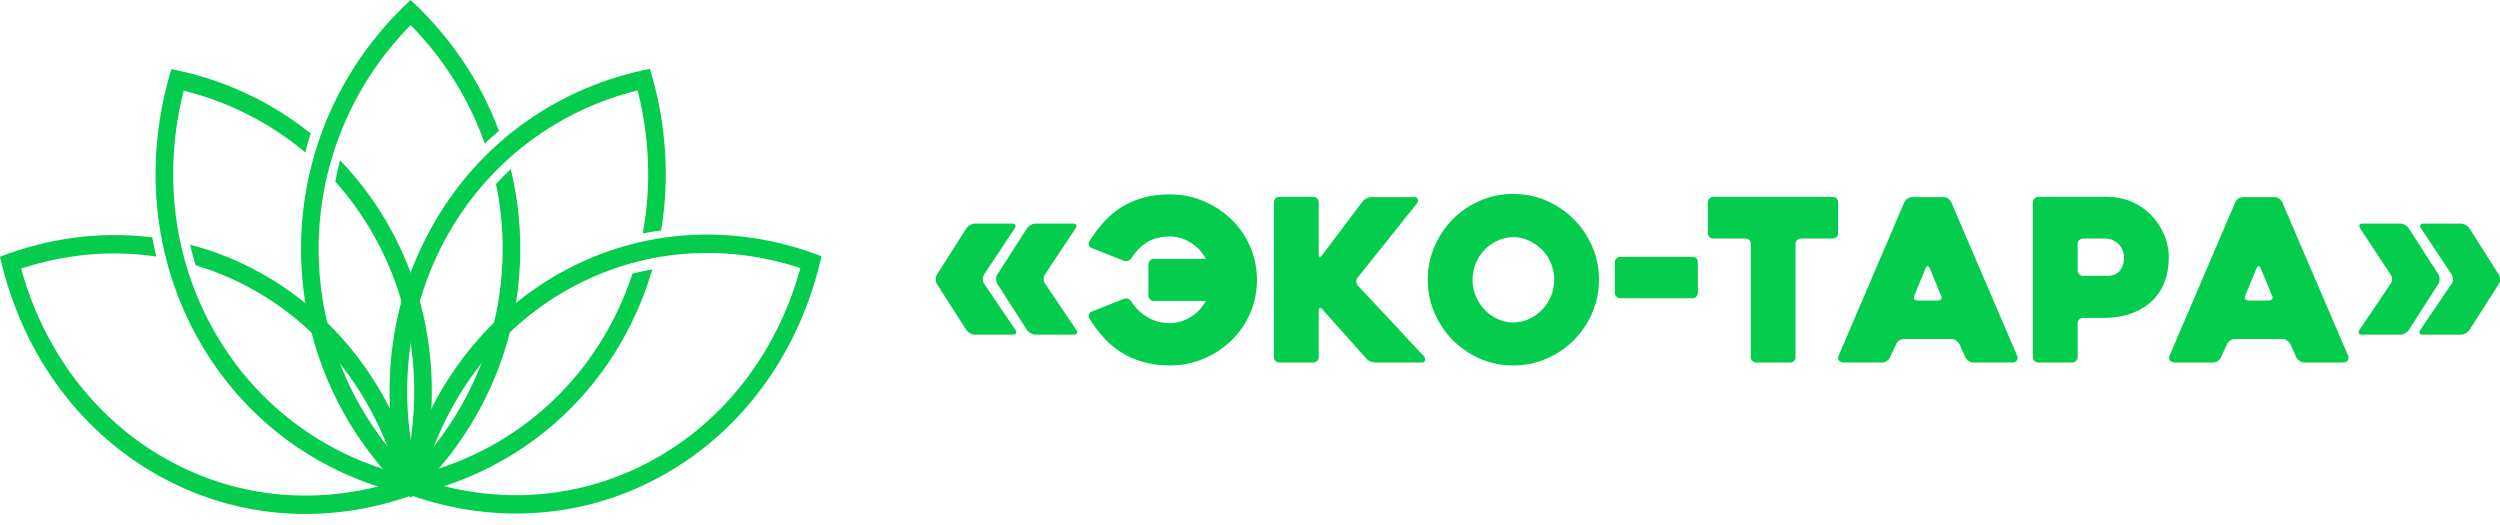 <?xml version="1.0" encoding="UTF-8"?> <svg xmlns="http://www.w3.org/2000/svg" width="200" height="42" viewBox="0 0 200 42" fill="none"><path fill-rule="evenodd" clip-rule="evenodd" d="M32.134 39.352C33.776 32.032 38.149 25.577 44.776 21.857C51.402 18.137 58.971 17.889 65.722 20.497C64.081 27.817 59.708 34.273 53.081 37.992C46.454 41.712 38.886 41.961 32.134 39.352ZM64.03 21.447C57.855 19.416 51.216 19.912 45.443 23.153C39.67 26.394 35.611 31.904 33.827 38.402C40.001 40.433 46.641 39.937 52.414 36.696C58.187 33.456 62.246 27.946 64.03 21.447Z" fill="#04CD4E"></path><path fill-rule="evenodd" clip-rule="evenodd" d="M32.433 39.692C30.245 32.53 30.826 24.645 34.686 17.901C38.546 11.157 44.919 6.888 51.996 5.509C53.275 9.694 53.607 14.126 52.893 18.433C52.4 18.497 51.908 18.577 51.418 18.671C52.117 14.914 51.972 11.011 51.01 7.231C44.713 8.797 39.258 12.78 35.895 18.656C32.533 24.532 31.757 31.436 33.418 37.969C39.716 36.403 45.171 32.42 48.533 26.545C49.387 25.053 50.074 23.494 50.597 21.893C51.123 21.757 51.653 21.641 52.185 21.545C51.61 23.523 50.799 25.454 49.743 27.299C45.883 34.044 39.51 38.312 32.433 39.692Z" fill="#04CD4E"></path><path fill-rule="evenodd" clip-rule="evenodd" d="M32.855 39.823C27.458 34.848 24.083 27.77 24.081 19.913C24.081 12.056 27.453 4.976 32.85 0C35.967 2.873 38.409 6.448 39.917 10.47C39.529 10.798 39.15 11.139 38.78 11.491C37.531 7.938 35.503 4.706 32.85 2.006C28.214 6.725 25.49 13.068 25.491 19.913C25.492 26.757 28.218 33.099 32.855 37.816C37.49 33.098 40.215 26.755 40.214 19.91C40.214 18.139 40.031 16.401 39.679 14.716C40.059 14.306 40.454 13.911 40.86 13.531C41.358 15.577 41.623 17.713 41.623 19.91C41.624 27.767 38.251 34.846 32.855 39.823Z" fill="#04CD4E"></path><path fill-rule="evenodd" clip-rule="evenodd" d="M33.283 39.709C26.206 38.332 19.831 34.065 15.969 27.322C12.107 20.579 11.524 12.695 13.71 5.532C17.769 6.322 21.597 8.063 24.852 10.676C24.694 11.177 24.55 11.684 24.42 12.194C21.607 9.826 18.288 8.147 14.696 7.254C13.036 13.789 13.814 20.692 17.178 26.567C20.543 32.441 25.999 36.423 32.297 37.987C33.957 31.453 33.179 24.549 29.814 18.675C28.949 17.163 27.944 15.777 26.823 14.525C26.93 13.952 27.057 13.383 27.203 12.821C28.649 14.318 29.936 16.02 31.024 17.92C34.885 24.662 35.469 32.546 33.283 39.709Z" fill="#04CD4E"></path><path fill-rule="evenodd" clip-rule="evenodd" d="M33.593 39.383C26.842 41.993 19.274 41.748 12.646 38.029C6.019 34.312 1.643 27.857 0 20.538C3.901 19.029 8.076 18.475 12.184 18.993C12.277 19.506 12.384 20.015 12.506 20.522C8.916 19.988 5.228 20.324 1.692 21.488C3.479 27.986 7.539 33.494 13.313 36.733C19.087 39.972 25.727 40.466 31.901 38.433C30.114 31.935 26.054 26.427 20.28 23.188C18.788 22.35 17.237 21.697 15.651 21.223C15.485 20.679 15.339 20.129 15.211 19.576C17.171 20.085 19.096 20.853 20.947 21.891C27.575 25.61 31.95 32.063 33.593 39.383Z" fill="#04CD4E"></path><path fill-rule="evenodd" clip-rule="evenodd" d="M77.303 26.394L74.951 22.72C74.891 22.623 74.86 22.499 74.86 22.348C74.86 22.198 74.891 22.074 74.951 21.977L77.322 18.248C77.382 18.151 77.478 18.067 77.611 17.995C77.744 17.922 77.871 17.886 77.991 17.886H80.995C81.116 17.886 81.194 17.922 81.231 17.995C81.267 18.067 81.255 18.151 81.194 18.248L78.715 21.977C78.655 22.086 78.624 22.209 78.624 22.348C78.624 22.487 78.661 22.605 78.733 22.701L81.249 26.413C81.309 26.509 81.321 26.593 81.285 26.666C81.249 26.738 81.17 26.774 81.05 26.774H77.973C77.853 26.774 77.726 26.735 77.593 26.657C77.46 26.578 77.364 26.491 77.303 26.394ZM82.153 26.394L79.783 22.701C79.723 22.605 79.692 22.481 79.692 22.33C79.692 22.179 79.723 22.055 79.783 21.959L82.172 18.248C82.232 18.151 82.328 18.067 82.461 17.995C82.594 17.922 82.721 17.886 82.841 17.886H85.863C85.984 17.886 86.062 17.922 86.099 17.995C86.135 18.067 86.123 18.151 86.062 18.248L83.583 21.977C83.523 22.074 83.493 22.192 83.493 22.33C83.493 22.469 83.529 22.587 83.601 22.683L86.117 26.413C86.177 26.509 86.189 26.593 86.153 26.666C86.117 26.738 86.038 26.774 85.918 26.774H82.823C82.703 26.774 82.576 26.735 82.443 26.657C82.31 26.578 82.214 26.491 82.153 26.394ZM188.744 26.413L191.259 22.683C191.331 22.587 191.368 22.469 191.368 22.33C191.368 22.192 191.331 22.074 191.259 21.977L188.798 18.248C188.738 18.151 188.726 18.067 188.762 17.995C188.798 17.922 188.876 17.886 188.997 17.886H192.019C192.14 17.886 192.267 17.922 192.399 17.995C192.532 18.067 192.628 18.151 192.689 18.248L195.078 21.959C195.138 22.055 195.168 22.179 195.168 22.33C195.168 22.481 195.138 22.605 195.078 22.701L192.707 26.394C192.646 26.491 192.55 26.578 192.417 26.657C192.285 26.735 192.158 26.774 192.037 26.774H188.943C188.822 26.774 188.744 26.738 188.707 26.666C188.671 26.593 188.683 26.509 188.744 26.413ZM193.612 26.413L196.127 22.701C196.2 22.605 196.236 22.487 196.236 22.348C196.236 22.209 196.206 22.086 196.145 21.977L193.666 18.248C193.606 18.151 193.594 18.067 193.63 17.995C193.666 17.922 193.745 17.886 193.865 17.886H196.869C196.99 17.886 197.117 17.922 197.249 17.995C197.382 18.067 197.478 18.151 197.539 18.248L199.91 21.977C199.97 22.074 200 22.198 200 22.348C200 22.499 199.97 22.623 199.91 22.72L197.557 26.394C197.496 26.491 197.4 26.578 197.267 26.657C197.135 26.735 197.008 26.774 196.887 26.774H193.811C193.69 26.774 193.612 26.738 193.576 26.666C193.539 26.593 193.551 26.509 193.612 26.413ZM92.306 24.077C92.185 24.077 92.082 24.035 91.998 23.95C91.914 23.866 91.871 23.763 91.871 23.643V21.144C91.871 21.024 91.914 20.921 91.998 20.837C92.082 20.752 92.185 20.71 92.306 20.71H96.468C96.323 20.445 96.148 20.197 95.943 19.968C95.642 19.654 95.289 19.401 94.885 19.207C94.481 19.015 94.049 18.918 93.591 18.918C92.891 18.918 92.294 19.066 91.799 19.361C91.304 19.657 90.882 20.082 90.532 20.637C90.472 20.734 90.381 20.806 90.261 20.855C90.14 20.903 90.02 20.903 89.899 20.855L87.329 19.841C87.221 19.793 87.148 19.714 87.112 19.606C87.076 19.497 87.088 19.395 87.148 19.298C87.498 18.743 87.881 18.233 88.297 17.768C88.714 17.304 89.181 16.908 89.7 16.583C90.219 16.257 90.798 16.003 91.437 15.822C92.076 15.641 92.794 15.551 93.591 15.551C94.556 15.551 95.461 15.732 96.305 16.094C97.15 16.456 97.888 16.945 98.522 17.56C99.155 18.176 99.653 18.9 100.015 19.732C100.377 20.565 100.558 21.452 100.558 22.393C100.558 23.335 100.377 24.222 100.015 25.055C99.653 25.887 99.155 26.611 98.522 27.227C97.888 27.843 97.15 28.331 96.305 28.693C95.461 29.055 94.556 29.236 93.591 29.236C92.819 29.236 92.113 29.146 91.473 28.965C90.834 28.784 90.252 28.53 89.727 28.204C89.202 27.879 88.728 27.483 88.306 27.019C87.884 26.554 87.498 26.038 87.148 25.471C87.088 25.363 87.076 25.257 87.112 25.154C87.148 25.052 87.221 24.976 87.329 24.928L89.899 23.914C90.02 23.866 90.137 23.866 90.252 23.914C90.366 23.962 90.454 24.035 90.514 24.131C90.828 24.638 91.253 25.052 91.79 25.371C92.327 25.691 92.927 25.851 93.591 25.851C94.049 25.851 94.481 25.755 94.885 25.561C95.289 25.369 95.642 25.115 95.943 24.801C96.148 24.584 96.323 24.343 96.468 24.077H92.306ZM109.299 28.675L105.788 24.747C105.704 24.65 105.634 24.614 105.58 24.638C105.525 24.662 105.498 24.735 105.498 24.855V28.566C105.498 28.687 105.456 28.79 105.372 28.874C105.287 28.959 105.185 29.001 105.064 29.001H102.35C102.217 29.001 102.111 28.959 102.033 28.874C101.954 28.79 101.915 28.687 101.915 28.566V16.184C101.915 16.064 101.954 15.961 102.033 15.877C102.111 15.792 102.217 15.75 102.35 15.75H105.064C105.185 15.75 105.287 15.792 105.372 15.877C105.456 15.961 105.498 16.064 105.498 16.184V20.348C105.498 20.469 105.522 20.538 105.571 20.556C105.619 20.574 105.679 20.535 105.752 20.439L109.009 16.112C109.082 16.015 109.184 15.934 109.317 15.868C109.449 15.801 109.582 15.768 109.715 15.768H113.171C113.304 15.768 113.388 15.825 113.425 15.94C113.461 16.055 113.443 16.16 113.37 16.257L108.611 22.212C108.539 22.309 108.505 22.421 108.511 22.547C108.517 22.674 108.563 22.78 108.647 22.864C109.057 23.311 109.492 23.775 109.95 24.258C110.409 24.741 110.864 25.227 111.316 25.715C111.769 26.204 112.215 26.687 112.656 27.164C113.096 27.64 113.515 28.084 113.913 28.494C113.998 28.591 114.028 28.699 114.004 28.82C113.98 28.941 113.901 29.001 113.769 29.001H110.022C109.89 29.001 109.754 28.971 109.616 28.911C109.477 28.85 109.371 28.772 109.299 28.675ZM114.221 22.375C114.221 21.434 114.402 20.547 114.764 19.714C115.126 18.882 115.614 18.154 116.23 17.533C116.845 16.911 117.569 16.42 118.401 16.058C119.234 15.695 120.121 15.514 121.062 15.514C122.003 15.514 122.89 15.695 123.722 16.058C124.554 16.42 125.281 16.911 125.903 17.533C126.524 18.154 127.015 18.882 127.377 19.714C127.739 20.547 127.92 21.434 127.92 22.375C127.92 23.317 127.739 24.204 127.377 25.037C127.015 25.869 126.524 26.596 125.903 27.218C125.281 27.839 124.554 28.331 123.722 28.693C122.89 29.055 122.003 29.236 121.062 29.236C120.121 29.236 119.234 29.055 118.401 28.693C117.569 28.331 116.845 27.839 116.23 27.218C115.614 26.596 115.126 25.869 114.764 25.037C114.402 24.204 114.221 23.317 114.221 22.375ZM117.804 22.375C117.804 22.834 117.889 23.268 118.058 23.679C118.226 24.089 118.459 24.451 118.754 24.765C119.05 25.079 119.397 25.329 119.795 25.516C120.193 25.703 120.615 25.797 121.062 25.797C121.508 25.797 121.93 25.703 122.328 25.516C122.727 25.329 123.076 25.079 123.378 24.765C123.68 24.451 123.915 24.089 124.084 23.679C124.253 23.268 124.337 22.834 124.337 22.375C124.337 21.929 124.253 21.497 124.084 21.081C123.915 20.665 123.68 20.303 123.378 19.995C123.076 19.687 122.727 19.44 122.328 19.253C121.93 19.066 121.508 18.972 121.062 18.972C120.615 18.972 120.193 19.066 119.795 19.253C119.397 19.44 119.05 19.687 118.754 19.995C118.459 20.303 118.226 20.665 118.058 21.081C117.889 21.497 117.804 21.929 117.804 22.375ZM135.394 23.86H129.622C129.501 23.86 129.398 23.818 129.314 23.733C129.229 23.649 129.187 23.546 129.187 23.425V20.981C129.187 20.849 129.229 20.743 129.314 20.665C129.398 20.586 129.501 20.547 129.622 20.547H135.394C135.515 20.547 135.618 20.586 135.702 20.665C135.786 20.743 135.829 20.849 135.829 20.981V23.425C135.829 23.546 135.786 23.649 135.702 23.733C135.618 23.818 135.515 23.86 135.394 23.86ZM146.614 19.081H144.081C143.96 19.081 143.858 19.123 143.773 19.207C143.689 19.292 143.646 19.395 143.646 19.515V28.566C143.646 28.687 143.607 28.79 143.529 28.874C143.45 28.959 143.345 29.001 143.212 29.001H140.498C140.377 29.001 140.274 28.959 140.19 28.874C140.105 28.79 140.063 28.687 140.063 28.566V19.515C140.063 19.395 140.024 19.292 139.946 19.207C139.867 19.123 139.762 19.081 139.629 19.081H137.059C136.939 19.081 136.836 19.039 136.751 18.954C136.667 18.87 136.625 18.767 136.625 18.646V16.184C136.625 16.064 136.667 15.961 136.751 15.877C136.836 15.792 136.939 15.75 137.059 15.75H146.614C146.747 15.75 146.853 15.792 146.931 15.877C147.01 15.961 147.049 16.064 147.049 16.184V18.646C147.049 18.767 147.01 18.87 146.931 18.954C146.853 19.039 146.747 19.081 146.614 19.081ZM152.351 16.166C152.399 16.058 152.481 15.964 152.595 15.886C152.71 15.807 152.834 15.768 152.966 15.768H155.5C155.621 15.768 155.738 15.807 155.853 15.886C155.967 15.964 156.049 16.058 156.097 16.166L161.381 28.476C161.43 28.584 161.421 28.699 161.354 28.82C161.288 28.941 161.158 29.001 160.965 29.001H157.87C157.738 29.001 157.614 28.962 157.499 28.883C157.385 28.805 157.297 28.711 157.237 28.603L156.749 27.517C156.688 27.408 156.601 27.314 156.486 27.236C156.372 27.158 156.254 27.118 156.133 27.118H152.315C152.182 27.118 152.058 27.158 151.944 27.236C151.829 27.314 151.748 27.408 151.699 27.517L151.193 28.603C151.145 28.711 151.063 28.805 150.949 28.883C150.834 28.962 150.716 29.001 150.596 29.001H147.483C147.423 29.001 147.359 28.989 147.293 28.965C147.226 28.941 147.172 28.905 147.13 28.856C147.088 28.808 147.061 28.748 147.049 28.675C147.037 28.603 147.055 28.518 147.103 28.422L152.351 16.166ZM153.419 24.041H155.029C155.15 24.041 155.238 24.002 155.292 23.923C155.346 23.845 155.343 23.751 155.283 23.643C155.162 23.341 155.017 22.988 154.848 22.584C154.679 22.179 154.523 21.802 154.378 21.452C154.329 21.344 154.275 21.289 154.215 21.289C154.155 21.289 154.1 21.344 154.052 21.452L153.147 23.643C153.099 23.751 153.099 23.845 153.147 23.923C153.196 24.002 153.286 24.041 153.419 24.041ZM168.228 25.435H166.647C166.527 25.435 166.424 25.477 166.34 25.561C166.255 25.646 166.213 25.748 166.213 25.869V28.566C166.213 28.687 166.171 28.79 166.086 28.874C166.002 28.959 165.902 29.001 165.782 29.001H163.061C162.941 29.001 162.841 28.959 162.757 28.874C162.672 28.79 162.63 28.687 162.63 28.566V16.184C162.63 16.064 162.672 15.961 162.757 15.877C162.841 15.792 162.944 15.75 163.064 15.75H168.602C169.278 15.75 169.914 15.877 170.511 16.13C171.108 16.384 171.627 16.733 172.067 17.18C172.508 17.627 172.858 18.145 173.117 18.737C173.376 19.328 173.506 19.962 173.506 20.637C173.506 21.313 173.397 21.944 173.18 22.529C172.963 23.115 172.632 23.622 172.191 24.05C171.751 24.478 171.199 24.816 170.541 25.064C169.881 25.311 169.109 25.435 168.228 25.435ZM168.358 19.081H166.651C166.53 19.081 166.424 19.123 166.34 19.207C166.255 19.292 166.213 19.392 166.213 19.512V21.636C166.213 21.757 166.255 21.857 166.34 21.941C166.424 22.025 166.53 22.068 166.651 22.068H168.596C169.057 22.068 169.392 21.92 169.603 21.627C169.817 21.332 169.923 21 169.923 20.628C169.923 20.435 169.89 20.248 169.823 20.061C169.757 19.874 169.658 19.711 169.522 19.567C169.389 19.422 169.226 19.307 169.033 19.216C168.837 19.126 168.614 19.081 168.358 19.081ZM178.827 16.166C178.875 16.058 178.956 15.964 179.071 15.886C179.185 15.807 179.309 15.768 179.442 15.768H181.976C182.096 15.768 182.214 15.807 182.328 15.886C182.443 15.964 182.524 16.058 182.573 16.166L187.857 28.476C187.905 28.584 187.896 28.699 187.83 28.82C187.763 28.941 187.634 29.001 187.441 29.001H184.346C184.214 29.001 184.09 28.962 183.975 28.883C183.861 28.805 183.773 28.711 183.713 28.603L183.224 27.517C183.164 27.408 183.076 27.314 182.962 27.236C182.847 27.158 182.73 27.118 182.609 27.118H178.791C178.658 27.118 178.534 27.158 178.42 27.236C178.305 27.314 178.223 27.408 178.175 27.517L177.668 28.603C177.62 28.711 177.539 28.805 177.424 28.883C177.309 28.962 177.192 29.001 177.071 29.001H173.959C173.898 29.001 173.835 28.989 173.768 28.965C173.702 28.941 173.648 28.905 173.606 28.856C173.564 28.808 173.536 28.748 173.524 28.675C173.512 28.603 173.53 28.518 173.579 28.422L178.827 16.166ZM179.894 24.041H181.505C181.626 24.041 181.713 24.002 181.767 23.923C181.822 23.845 181.819 23.751 181.758 23.643C181.638 23.341 181.493 22.988 181.324 22.584C181.155 22.179 180.998 21.802 180.854 21.452C180.805 21.344 180.751 21.289 180.691 21.289C180.63 21.289 180.576 21.344 180.528 21.452L179.623 23.643C179.575 23.751 179.575 23.845 179.623 23.923C179.671 24.002 179.762 24.041 179.894 24.041Z" fill="#04CD4E"></path></svg> 